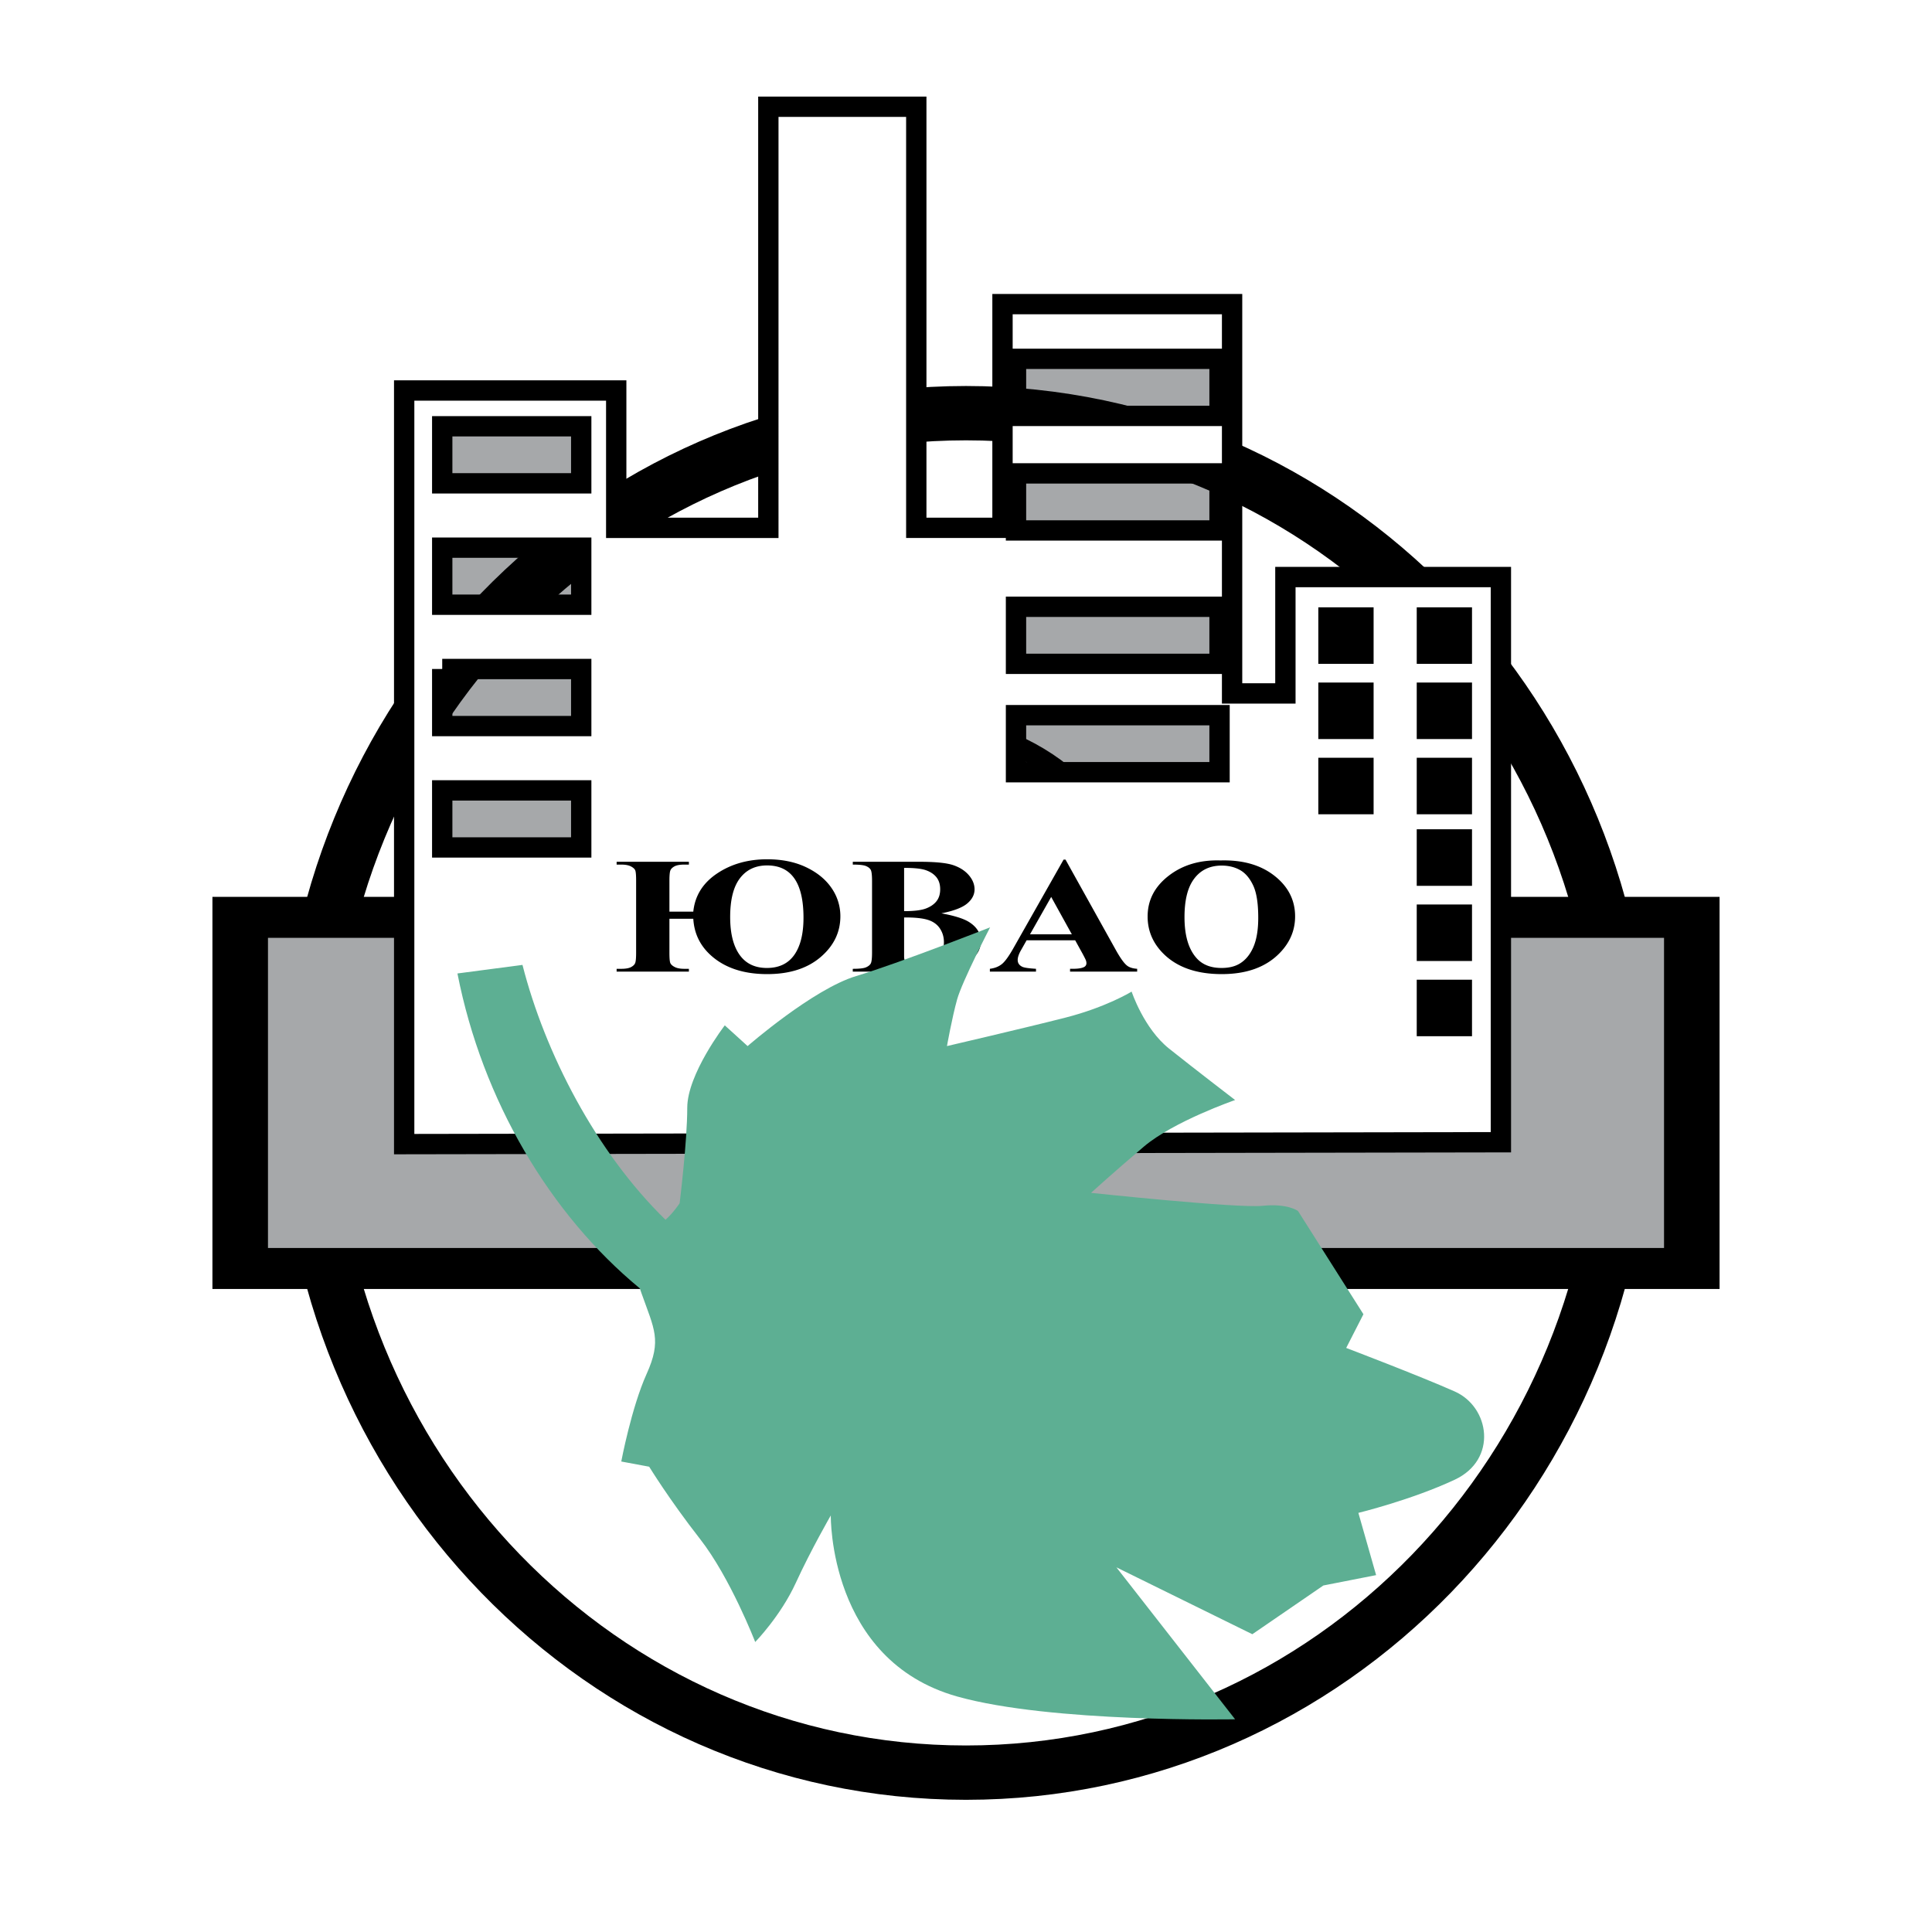 <svg xmlns="http://www.w3.org/2000/svg" width="2500" height="2500" viewBox="0 0 192.756 192.756"><path fill-rule="evenodd" clip-rule="evenodd" fill="#fff" d="M0 0h192.756v192.756H0V0z"/><path fill-rule="evenodd" clip-rule="evenodd" fill="#a6a8aa" d="M99.844 32.171h22.148v46.333H99.844V32.171z"/><path d="M68.771 89.658c0-9.706 9.769-17.575 21.817-17.575 12.05 0 21.816 7.869 21.816 17.575s-9.766 17.575-21.816 17.575c-12.048-.001-21.817-7.87-21.817-17.575" fill="none" stroke="#000" stroke-width="2.028" stroke-miterlimit="2.613"/><path fill-rule="evenodd" clip-rule="evenodd" fill="#a6a8aa" d="M41.996 41.143h17.851v45.135H41.996V41.143z"/><path d="M30.694 109.041c0-37.456 29.408-67.819 65.684-67.819 36.276 0 65.685 30.363 65.685 67.819 0 37.453-29.408 67.816-65.685 67.816-36.276 0-65.684-30.363-65.684-67.816" fill="none" stroke="#000" stroke-width="5.421" stroke-miterlimit="2.613"/><path fill-rule="evenodd" clip-rule="evenodd" d="M21.194 89.48h150.368v39.12H21.194V89.48z"/><path fill-rule="evenodd" clip-rule="evenodd" fill="#a6a8aa" d="M26.736 93.568h139.285v30.944H26.736V93.568z"/><path d="M101.367 71.353h20.307v5.691h-20.307v-5.691zm0-10.816h20.307v5.694h-20.307v-5.694zm0-13.306h20.307v5.693h-20.307v-5.693zm0-11.43h20.307v5.693h-20.307v-5.693zM44.121 78.857h13.868v5.693H44.121v-5.693zm0-12.11h13.868v5.694H44.121v-5.694zm0-12.108h13.868v5.693H44.121v-5.693zm0-12.109h13.868v5.693H44.121V42.53zm17.36 10.132h15.177V10.65h14.76v42.011h8.602V30.342h22.906v38.843h5.318V57.572h21.5v56.389l-109.419.188v-75.19h21.156v13.703z" fill-rule="evenodd" clip-rule="evenodd" fill="#fff"/><path d="M101.367 71.353h20.307v5.691h-20.307v-5.691zm0-10.816h20.307v5.694h-20.307v-5.694zm0-13.306h20.307v5.693h-20.307v-5.693zm0-11.43h20.307v5.693h-20.307v-5.693zM44.121 78.857h13.868v5.693H44.121v-5.693zm0-12.11h13.868v5.694H44.121v-5.694zm0-12.108h13.868v5.693H44.121v-5.693zm0-12.109h13.868v5.693H44.121V42.53zm17.36 10.132h15.177V10.65h14.76v42.011h8.602V30.342h22.906v38.843h5.318V57.572h21.5v56.389l-109.419.188v-75.19h21.156v13.703z" fill="none" stroke="#000" stroke-width="2.028" stroke-miterlimit="2.613"/><path fill-rule="evenodd" clip-rule="evenodd" d="M131.529 60.591h5.516v5.639h-5.516v-5.639zM131.529 68.095h5.516v5.639h-5.516v-5.639zM131.529 75.599h5.516v5.639h-5.516v-5.639zM141.348 60.591h5.515v5.639h-5.515v-5.639zM141.348 68.095h5.515v5.639h-5.515v-5.639zM141.348 75.599h5.515v5.639h-5.515v-5.639zM141.348 82.738h5.515v5.64h-5.515v-5.64zM141.348 90.243h5.515v5.638h-5.515v-5.638zM141.348 97.746h5.515v5.639h-5.515v-5.639zM69.17 91.666h-2.381v3.405c0 .515.028.848.084.998.058.148.203.284.436.406.233.123.556.184.966.184h.456v.281h-7.21v-.281h.458c.436 0 .761-.057.978-.17.217-.115.356-.252.417-.412.06-.16.092-.496.092-1.005v-7.224c0-.515-.027-.848-.081-.996-.055-.149-.2-.285-.433-.408-.234-.122-.558-.183-.972-.183h-.458v-.28h7.21v.28h-.456c-.431 0-.755.057-.971.17-.216.115-.356.252-.421.412-.063.16-.095.495-.095 1.004v3.108h2.381c.163-1.583.951-2.849 2.361-3.798 1.411-.95 3.081-1.426 5.012-1.426 1.482 0 2.776.265 3.884.792 1.108.528 1.955 1.222 2.54 2.081a4.91 4.91 0 0 1 .877 2.814c0 1.595-.661 2.955-1.983 4.08s-3.096 1.689-5.318 1.689c-2.148 0-3.89-.516-5.227-1.544-1.335-1.03-2.05-2.355-2.146-3.977zm7.363-5.322c-1.153 0-2.056.425-2.706 1.275-.652.852-.978 2.142-.978 3.877 0 1.62.311 2.872.931 3.754.621.883 1.532 1.324 2.732 1.324 1.208 0 2.117-.433 2.732-1.3.613-.866.921-2.104.921-3.715.001-3.477-1.21-5.215-3.632-5.215zM93.924 91.123c1.321.243 2.248.536 2.782.883.765.49 1.15 1.126 1.15 1.908 0 .825-.418 1.507-1.257 2.046-1.026.654-2.521.98-4.481.98h-7.036v-.281c.64 0 1.075-.047 1.304-.143s.389-.218.48-.37c.093-.153.138-.526.138-1.125v-7.125c0-.596-.045-.972-.138-1.126-.091-.155-.253-.278-.485-.371-.23-.092-.665-.139-1.298-.139v-.28h6.641c1.587 0 2.711.111 3.372.334s1.181.557 1.563 1.001c.38.444.572.917.572 1.417 0 .527-.244.997-.731 1.409-.489.413-1.347.74-2.576.982zm-3.721-.217c.976 0 1.696-.087 2.16-.259.464-.173.82-.416 1.067-.727.248-.313.372-.712.372-1.196 0-.485-.123-.882-.367-1.192-.244-.309-.593-.545-1.046-.707-.453-.161-1.183-.239-2.186-.234v4.315zm0 .628v3.913c0 .291.091.51.276.659.184.147.456.223.818.223.535 0 1.029-.098 1.48-.287.452-.19.798-.466 1.038-.829.242-.361.361-.766.361-1.21 0-.509-.134-.968-.404-1.372-.27-.405-.668-.69-1.198-.856-.529-.167-1.32-.247-2.371-.241zM107.271 93.814h-4.846l-.605 1.067c-.191.361-.285.658-.285.893 0 .31.156.54.469.686.184.088.637.153 1.357.197v.281H98.76v-.281c.496-.061.902-.225 1.225-.494.318-.269.713-.827 1.182-1.669l4.947-8.729h.193l4.994 8.971c.477.861.869 1.404 1.174 1.626.23.169.559.268.98.295v.281h-6.695v-.281h.275c.539 0 .916-.061 1.133-.182a.413.413 0 0 0 .225-.376.82.82 0 0 0-.061-.304c-.014-.05-.115-.254-.307-.615l-.754-1.366zm-.332-.595l-2.062-3.732-2.115 3.732h4.177zM121.764 85.847c2.207-.064 4 .443 5.381 1.524 1.379 1.08 2.068 2.434 2.068 4.058 0 1.386-.514 2.607-1.543 3.66-1.361 1.399-3.287 2.098-5.773 2.098-2.492 0-4.422-.666-5.785-2.001-1.074-1.053-1.613-2.304-1.613-3.749 0-1.624.699-2.978 2.1-4.061 1.399-1.084 3.122-1.593 5.165-1.529zm.123.513c-1.27 0-2.238.511-2.9 1.532-.539.838-.809 2.042-.809 3.612 0 1.865.416 3.243 1.248 4.136.582.624 1.395.934 2.441.934.703 0 1.291-.133 1.762-.402.602-.344 1.068-.893 1.404-1.648.334-.755.502-1.74.502-2.955 0-1.446-.17-2.528-.514-3.246-.342-.717-.777-1.225-1.307-1.52-.528-.296-1.138-.443-1.827-.443z"/><path d="M52.128 96.269c2.245 8.8 7.338 18.675 14.27 25.427.784-.688 1.41-1.648 1.41-1.648s.759-6.158.759-9.521 3.745-8.227 3.745-8.227l2.277 2.068s6.529-5.691 10.831-6.986c4.302-1.293 13.363-4.862 13.363-4.862s-2.785 5.38-3.291 7.192c-.506 1.811-1.013 4.656-1.013 4.656s7.793-1.811 11.842-2.846c4.051-1.035 6.582-2.588 6.582-2.588s1.211 3.676 3.744 5.693c2.531 2.018 6.58 5.123 6.58 5.123s-6.127 2.121-9.113 4.656c-2.984 2.535-5.262 4.605-5.262 4.605s14.574 1.553 17.107 1.293c2.531-.258 3.543.518 3.543.518l6.527 10.299-1.719 3.363s7.34 2.793 10.832 4.346c3.49 1.553 4.301 6.781 0 8.799-4.303 2.016-9.617 3.311-9.617 3.311l1.77 6.211-5.262 1.033-7.088 4.863-13.562-6.674 11.844 15.16s-18.367.365-27.736-2.275c-12.855-3.623-12.603-18.061-12.603-18.061s-1.974 3.418-3.492 6.729-4.049 5.898-4.049 5.898-2.479-6.416-5.517-10.297c-3.037-3.883-5.062-7.193-5.062-7.193l-2.784-.518s1.013-5.381 2.531-8.744c1.519-3.365.759-4.453-.505-8.021l-.176-.51c-8.944-7.375-15.706-18.729-18.196-31.418l6.49-.854z" fill-rule="evenodd" clip-rule="evenodd" fill="#5daf93"/></svg>